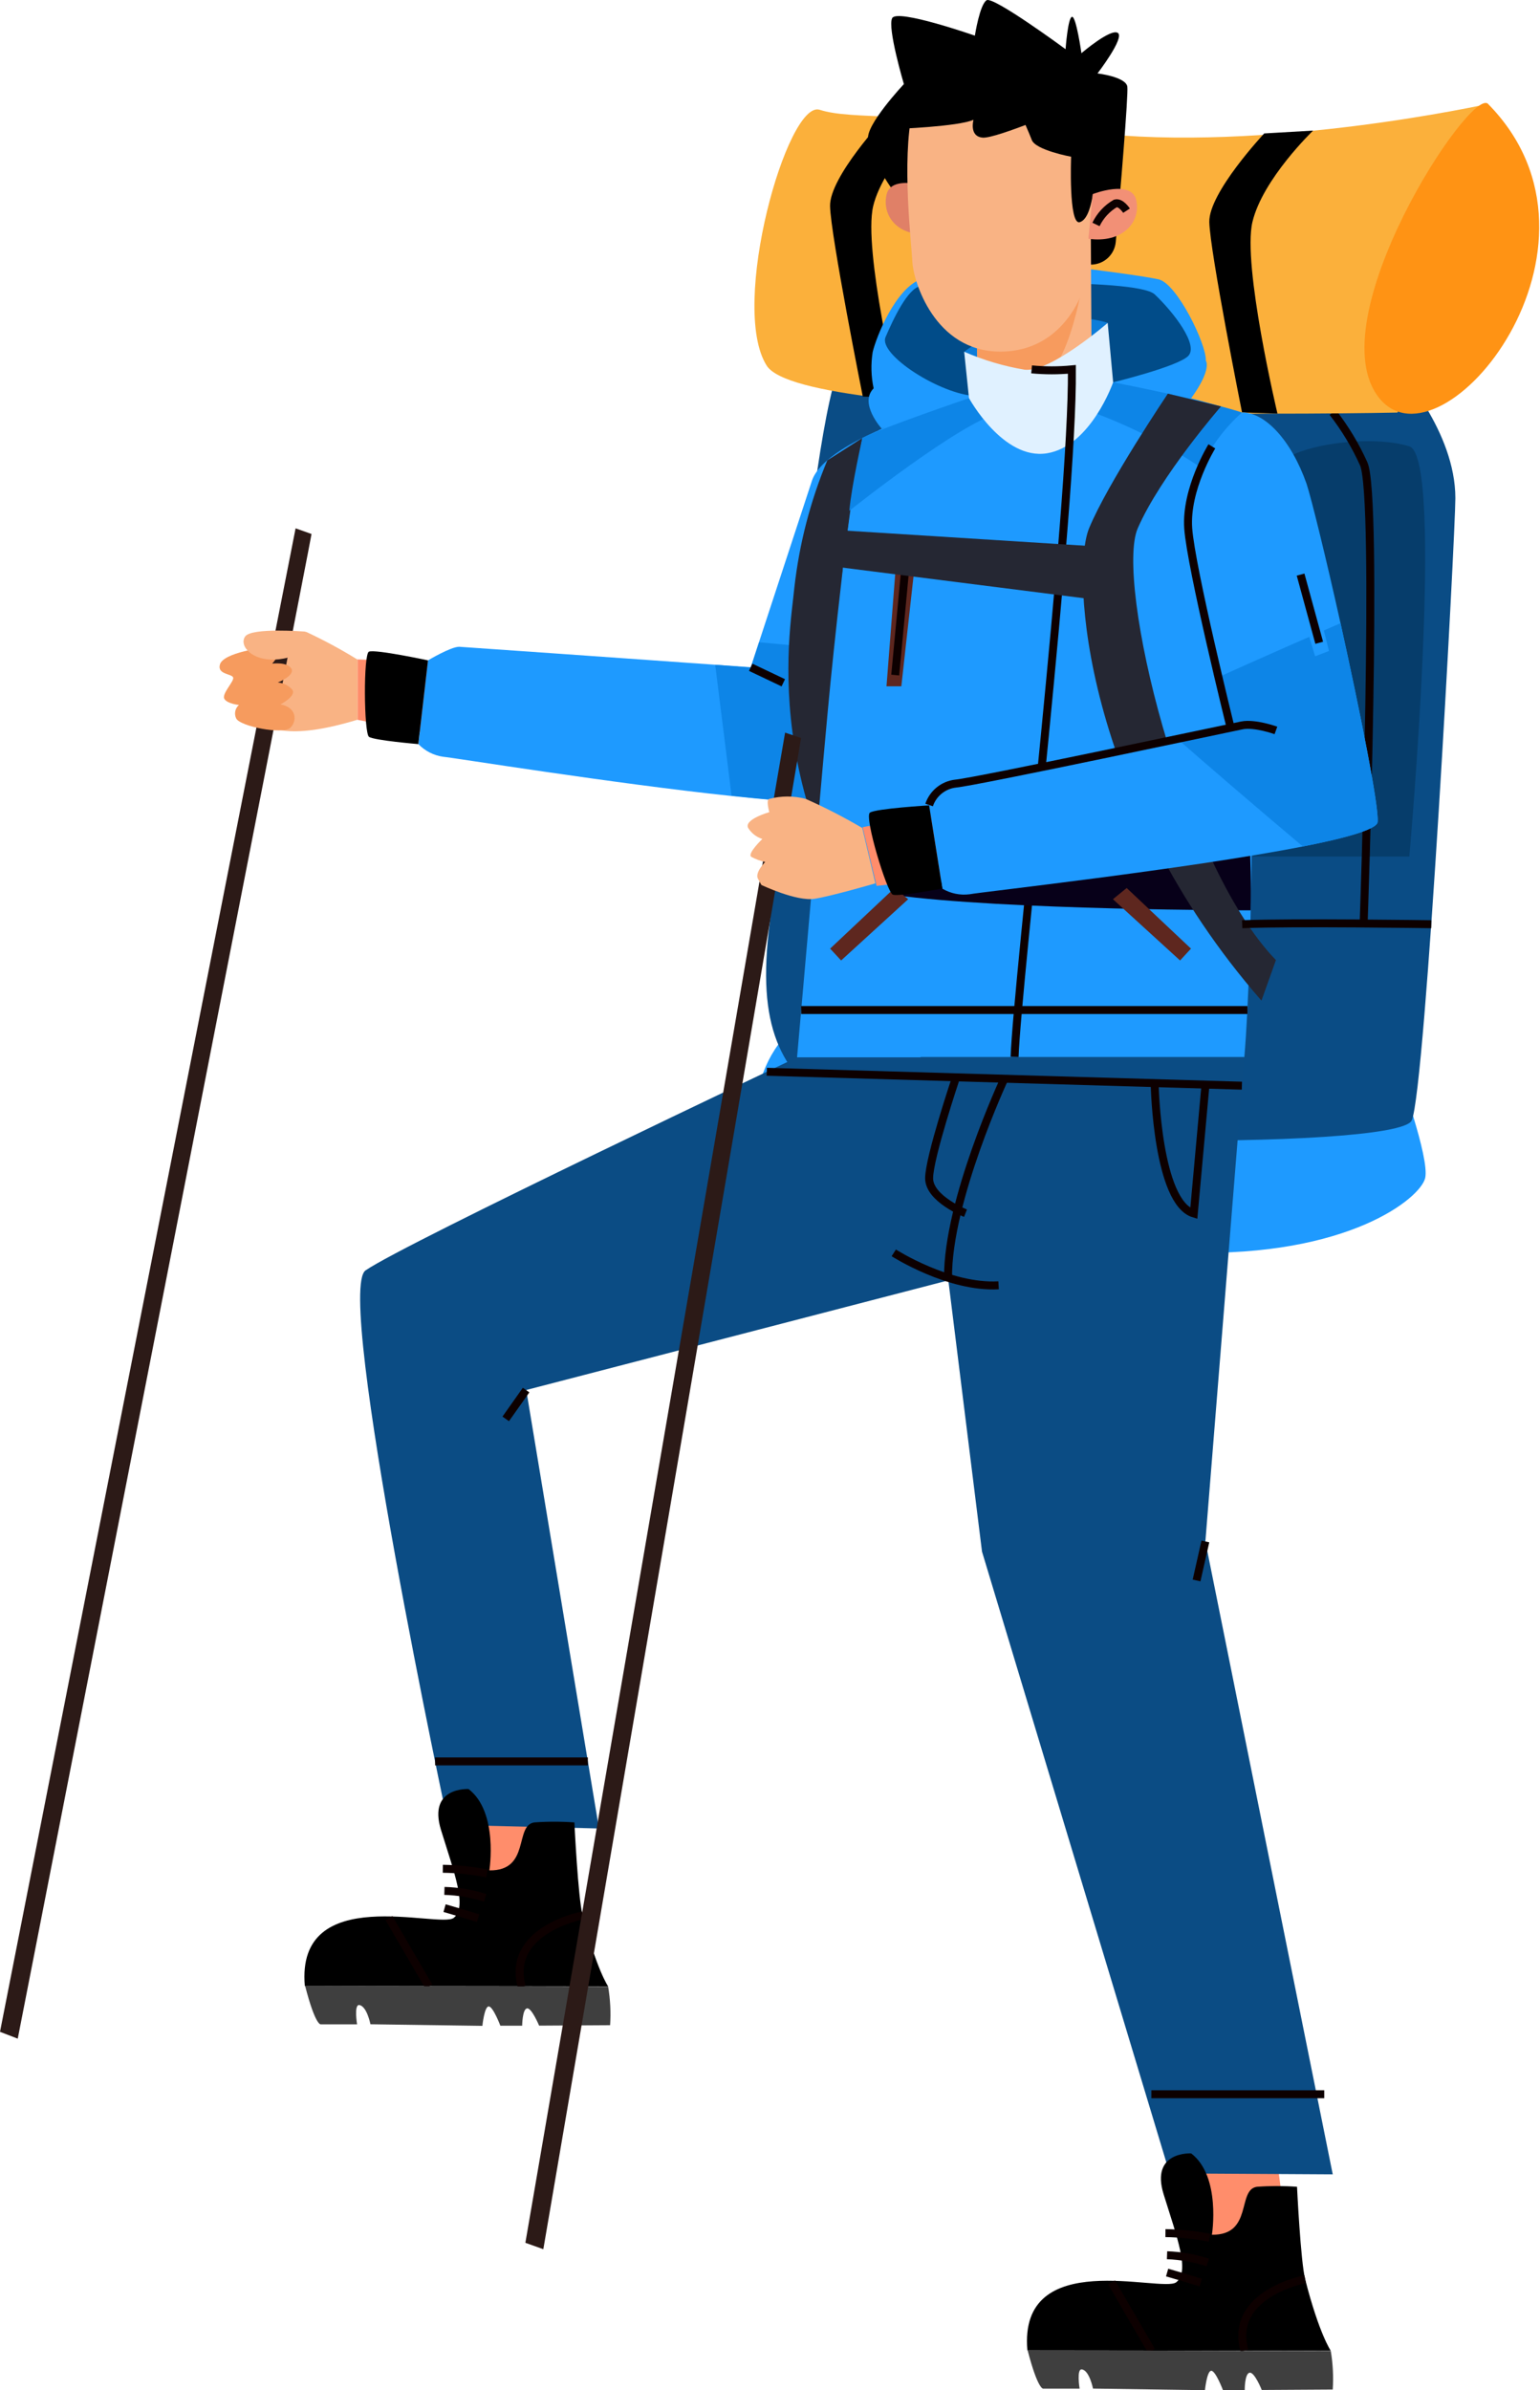 <svg width="145" height="225" viewBox="0 0 145 225" fill="none" xmlns="http://www.w3.org/2000/svg">
<path d="M131.648 100.865C131.648 100.865 134.627 108.987 134.189 110.891C133.751 112.795 126.95 118.314 111.856 117.917C96.762 117.52 73.121 114.37 72.217 112.795C71.313 111.219 69.478 103.501 73.292 98.31L131.648 100.865Z" fill="#1E9AFF"/>
<path d="M131.648 34.77C131.648 34.77 137.031 40.584 137.031 46.892C137.031 50.193 134.223 102.583 132.922 105.473C131.621 108.364 83.997 107.918 78.703 104.419C73.409 100.919 71.252 96.598 72.457 87.003C73.662 77.408 76.566 34.482 79.949 33.112C83.332 31.743 129.724 29.325 131.648 34.77Z" fill="#0A4C85"/>
<path d="M132.696 42.016C136.052 43.064 132.696 80.628 132.696 80.628H117.951C117.951 80.628 119.054 46.125 120.163 44.029C121.273 41.934 128.909 40.831 132.696 42.016Z" fill="#063D6B"/>
<path d="M125.485 38.824C126.644 40.311 127.621 41.932 128.395 43.652C129.813 46.713 128.395 86.914 128.395 86.914" stroke="#0D0000" stroke-width="0.75" stroke-miterlimit="10"/>
<path d="M140.106 9.78C140.106 9.78 119.136 14.444 102.522 12.465C85.907 10.486 80.223 11.321 77.182 10.335C74.141 9.349 68.635 28.826 72.19 34.421C75.744 40.016 131.573 38.838 131.573 38.838C131.573 38.838 142.27 21.224 140.106 9.78Z" fill="#FBB03B"/>
<path d="M123.636 12.294C123.636 12.294 118.89 16.841 117.924 20.896C116.958 24.95 120.28 38.934 120.28 38.934L116.945 38.825C116.945 38.825 113.918 23.662 113.863 20.896C113.808 18.129 119.034 12.561 119.034 12.561L123.636 12.294Z" fill="black"/>
<path d="M88.503 10.225C88.503 10.225 83.181 15.355 82.216 19.402C81.25 23.45 84.572 37.441 84.572 37.441L81.237 37.331C81.237 37.331 78.21 22.169 78.155 19.402C78.1 16.635 83.325 11.068 83.325 11.068L88.503 10.225Z" fill="black"/>
<path d="M140.106 9.78C138.463 8.116 123.978 30.216 129.875 37.489C135.771 44.762 153.331 23.189 140.106 9.78Z" fill="#FF9314"/>
<path d="M102.083 25.272C102.083 25.272 107.329 25.915 109.076 26.292C110.822 26.669 113.623 32.456 113.534 33.949C113.534 33.949 114.157 34.716 112.164 37.476C112.164 37.476 85.606 39.065 83.017 40.352C83.017 40.352 80.853 37.969 82.257 36.558C82.016 35.432 81.986 34.271 82.168 33.134C82.517 31.675 84.325 27.162 86.702 26.285C89.078 25.409 98.878 24.847 102.083 25.272Z" fill="#1E9AFF"/>
<path d="M104.809 35.989C104.809 35.989 110.788 34.537 111.856 33.531C112.925 32.524 110.487 29.38 108.727 27.716C106.967 26.052 87.893 26.758 86.681 26.936C85.469 27.114 84.086 30.086 83.38 31.73C82.675 33.373 88.565 37.16 91.913 37.284C95.262 37.407 104.809 35.989 104.809 35.989Z" fill="#014C89"/>
<path d="M104.296 30.394C104.296 30.394 102.241 29.599 98.194 30.038C95.507 30.432 92.96 31.489 90.783 33.113C90.783 33.113 95.036 37.092 97.228 36.188C99.419 35.284 104.296 30.394 104.296 30.394Z" fill="#0C7DDA"/>
<path d="M87.133 21.183C87.133 21.183 83.024 18.012 81.75 13.15C81.415 11.841 85.106 7.917 85.106 7.917C85.106 7.917 83.531 2.61 84.004 1.706C84.476 0.802 91.79 3.356 91.79 3.356C91.79 3.356 92.249 0.405 92.9 0.021C93.55 -0.362 100.33 4.63 100.33 4.63C100.33 4.63 100.543 1.665 100.933 1.582C101.323 1.5 101.823 5.007 101.823 5.007C101.823 5.007 104.563 2.658 105.247 3.096C105.932 3.534 103.337 6.911 103.337 6.911C103.337 6.911 106.008 7.226 106.145 8.157C106.254 8.842 105.46 18.43 105.056 22.765C105.005 23.343 104.742 23.883 104.317 24.279C103.892 24.674 103.335 24.899 102.755 24.908L87.133 21.183Z" fill="black"/>
<path d="M102.707 22.045L102.796 36.27C102.746 37.658 102.161 38.973 101.162 39.938C100.163 40.904 98.829 41.444 97.44 41.447V41.447C96.736 41.447 96.039 41.308 95.389 41.039C94.739 40.769 94.148 40.374 93.651 39.876C93.153 39.378 92.759 38.787 92.49 38.136C92.222 37.486 92.084 36.789 92.085 36.085L91.66 22.045H102.707Z" fill="#F9B384"/>
<path d="M91.66 22.045L92.099 36.503C92.099 36.503 95.927 37.119 98.563 35.283C101.453 33.27 102.672 22.045 102.672 22.045H91.66Z" fill="#F79B5E"/>
<path d="M87.818 17.697C87.818 17.697 83.915 16.286 83.469 18.334C83.024 20.381 84.62 22.443 87.818 21.984V17.697Z" fill="#E08067"/>
<path d="M102.453 10.465C101.433 5.773 94.18 6.451 94.18 6.451C94.18 6.451 86.934 5.767 85.907 10.458C84.88 15.149 85.825 22.977 85.907 24.682C85.989 26.387 87.962 33.092 94.173 33.099C100.385 33.106 102.392 27.017 102.46 25.312C102.529 23.607 103.474 15.17 102.453 10.465Z" fill="#F9B384"/>
<path d="M84.312 12.141C84.312 12.141 90.215 11.922 91.66 11.278C91.66 11.278 91.222 12.853 92.53 12.956C93.838 13.059 101.029 9.95 101.029 9.95C101.029 9.95 101.029 5.156 90.585 5.663C86.448 5.875 83.593 9.984 84.312 12.141Z" fill="black"/>
<path d="M93.927 5.842C93.927 5.842 96.796 12.204 97.146 13.17C97.495 14.136 100.851 14.752 100.851 14.752C100.851 14.752 100.604 21.19 101.659 20.916C104.063 20.231 102.926 7.116 102.926 7.116L93.927 5.842Z" fill="black"/>
<path d="M102.885 18.272C102.885 18.272 106.569 16.834 106.994 18.881C107.418 20.929 105.679 22.922 102.481 22.477L102.885 18.272Z" fill="#F29076"/>
<path d="M106.069 19.834C106.069 19.834 105.535 19.005 105.021 19.149C104.228 19.61 103.591 20.3 103.193 21.128" stroke="#0D0000" stroke-width="0.75" stroke-miterlimit="10"/>
<path d="M69.663 63.198L33.66 62.075V67.759C33.66 67.759 76.806 76.423 78.737 75.799C80.668 75.176 83.38 64.219 83.38 64.219L69.663 63.198Z" fill="#FF8D6B"/>
<path d="M39.393 70.047C40.016 70.695 40.838 71.114 41.728 71.239C42.556 71.301 57.746 73.759 68.882 74.93C75.203 75.615 80.223 75.841 80.559 75.006C80.894 74.17 81.586 69.821 82.257 64.404C83.572 53.919 84.723 39.633 82.463 40.626C80.929 41.311 77.121 43.126 76.436 45.29L71.471 60.425L70.69 62.809L67.341 62.576C60.171 62.069 43.865 60.918 43.235 60.884C42.433 60.884 40.297 62.165 40.297 62.165L39.393 70.047Z" fill="#1E9AFF"/>
<path d="M67.341 62.581L68.882 74.909C75.203 75.594 80.223 75.82 80.559 74.984C80.894 74.149 81.586 69.8 82.257 64.383L80.203 61.273L71.471 60.459L70.69 62.842L67.341 62.581Z" fill="#0D85E7"/>
<path d="M70.683 62.815L73.751 64.274" stroke="#0D0000" stroke-width="0.75" stroke-miterlimit="10"/>
<path d="M89.058 92.407C80.155 83.175 78.785 58.534 79.401 53.199C79.977 48.303 81.189 41.235 81.189 41.235L77.895 43.337C76.307 47.146 75.265 51.16 74.799 55.261C74.368 59.822 70.978 77.08 87.674 96.215L89.058 92.407Z" fill="#252733"/>
<path d="M40.297 62.164C40.297 62.164 35.386 61.109 34.742 61.342C34.201 61.534 34.263 69.026 34.742 69.362C35.222 69.697 39.386 70.047 39.386 70.047L40.297 62.164Z" fill="black"/>
<path d="M119.924 200.907L121.417 212.296C121.417 212.296 115.582 214.495 111.829 212.981L109.911 200.941L119.924 200.907Z" fill="#FF8D6B"/>
<path d="M51.884 166.61L53.377 177.999C53.377 177.999 47.542 180.197 43.789 178.649L41.858 166.61H51.884Z" fill="#FF8D6B"/>
<path d="M102.556 35.804C108.973 36.147 117.451 39.057 117.451 39.057C117.451 42.516 117.924 67.458 117.924 67.458C117.924 67.458 118.006 89.818 117.157 99.557H75.046C75.046 99.557 77.785 68.191 78.196 64.253C78.196 64.253 80.052 45.392 81.189 41.756C81.798 39.79 96.118 35.435 102.556 35.804Z" fill="#1E9AFF"/>
<path d="M91.242 37.476C91.242 37.476 82.771 40.366 81.195 41.235C81.195 41.235 80.168 45.769 79.97 48.084C79.97 48.084 90.393 39.777 94.187 38.818L91.242 37.476Z" fill="#0D85E7"/>
<path d="M116.945 38.825C115.311 40.272 113.997 42.045 113.089 44.029C109.923 41.892 106.511 40.144 102.926 38.825L104.809 35.989C104.809 35.989 112.753 37.51 116.945 38.825Z" fill="#0D85E7"/>
<path d="M104.809 35.989L104.296 30.394C104.296 30.394 98.933 35.064 96.488 34.804C94.525 34.475 92.609 33.907 90.783 33.112L91.236 37.475C91.236 37.475 94.427 43.324 98.563 42.673C102.7 42.022 104.809 35.989 104.809 35.989Z" fill="#E0F1FF"/>
<path d="M97.132 34.77C98.394 34.891 99.664 34.891 100.926 34.77C101.029 47.967 95.783 92.373 95.529 99.502" stroke="#0D0000" stroke-width="0.75" stroke-miterlimit="10"/>
<path d="M117.452 75.56C117.452 75.56 117.883 81.148 117.76 85.695C117.76 85.695 94.564 85.695 84.072 84.237C84.072 84.237 109.206 76.799 117.452 75.56Z" fill="#070019"/>
<path d="M120.136 90.379C111.233 81.148 104.98 54.671 107.124 49.734C109.267 44.796 114.965 38.256 114.965 38.256L109.959 37.057C109.959 37.057 104.282 45.495 102.542 49.734C100.803 53.973 102.077 75.073 118.773 94.194L120.136 90.379Z" fill="#252733"/>
<path d="M106.083 83.593L112.137 89.298L111.11 90.414L104.789 84.647L106.083 83.593Z" fill="#5E271F"/>
<path d="M84.223 83.593L78.162 89.298L79.196 90.414L85.51 84.647L84.223 83.593Z" fill="#5E271F"/>
<path d="M75.046 99.536C75.046 99.536 38.119 117.02 34.42 119.588C31.476 121.643 42.207 171.78 42.207 171.78L56.397 172.123L49.549 130.847L94.153 119.266L99.823 99.536H75.046Z" fill="#0B4C84"/>
<path d="M117.157 99.502L113.493 145.106L125.485 204.681L110.13 204.592L92.461 146.058L86.681 99.502H117.157Z" fill="#0B4C84"/>
<path d="M84.154 117.938C84.154 117.938 89.339 121.26 94.023 120.992" stroke="#0D0000" stroke-width="0.75" stroke-miterlimit="10"/>
<path d="M72.197 100.892L116.931 102.2" stroke="#0D0000" stroke-width="0.75" stroke-miterlimit="10"/>
<path d="M108.412 197.141H124.684" stroke="#0D0000" stroke-width="0.75" stroke-miterlimit="10"/>
<path d="M108.727 102.234C108.727 102.234 108.973 113.192 112.404 114.233L113.493 102.234" stroke="#0D0000" stroke-width="0.75" stroke-miterlimit="10"/>
<path d="M75.436 95.078H117.451" stroke="#0D0000" stroke-width="0.75" stroke-miterlimit="10"/>
<path d="M54.082 171.554C52.826 171.462 51.565 171.462 50.309 171.554C48.412 171.814 49.967 176.129 46.077 176.067C46.077 176.067 46.953 170.588 44.118 168.411C44.118 168.411 40.262 168.178 41.522 172.259C42.782 176.341 44.015 179.505 42.721 180.539C41.426 181.573 27.825 177.115 28.702 186.956L57.26 186.991C57.26 186.991 56.151 185.374 54.849 180.259C54.425 178.629 54.082 171.554 54.082 171.554Z" fill="black"/>
<path d="M54.849 180.307C54.849 180.307 47.638 181.677 49.131 187.039" stroke="#0D0000" stroke-width="0.75" stroke-miterlimit="10"/>
<path d="M36.626 180.561L40.379 187.005" stroke="#0D0000" stroke-width="0.75" stroke-miterlimit="10"/>
<path d="M41.694 175.917C43.09 175.935 44.481 176.082 45.851 176.356" stroke="#0D0000" stroke-width="0.75" stroke-miterlimit="10"/>
<path d="M41.844 178C43.147 178.035 44.438 178.254 45.679 178.651" stroke="#0D0000" stroke-width="0.75" stroke-miterlimit="10"/>
<path d="M41.858 179.622C42.913 179.923 43.96 180.238 45.015 180.567" stroke="#0D0000" stroke-width="0.75" stroke-miterlimit="10"/>
<path d="M57.26 187.012C57.463 188.21 57.525 189.429 57.445 190.642L50.761 190.683C50.761 190.683 50.042 188.957 49.61 189.06C49.179 189.162 49.165 190.689 49.165 190.689H47.111C47.111 190.689 46.426 188.875 46.015 188.875C45.604 188.875 45.419 190.703 45.419 190.703L34.879 190.553C34.879 190.553 34.544 188.847 33.831 188.745C33.311 188.669 33.619 190.559 33.619 190.559H30.195C30.195 190.559 29.695 190.696 28.729 186.943L57.26 187.012Z" fill="#3F3F3F"/>
<path d="M122.122 205.852C120.866 205.761 119.605 205.761 118.349 205.852C116.452 206.113 117.999 210.427 114.109 210.366C114.109 210.366 114.993 204.887 112.158 202.709C112.158 202.709 108.295 202.476 109.562 206.558C110.829 210.64 112.055 213.804 110.754 214.838C109.452 215.872 95.865 211.413 96.735 221.255L125.3 221.289C125.3 221.289 124.19 219.673 122.889 214.557C122.465 212.927 122.122 205.852 122.122 205.852Z" fill="black"/>
<path d="M122.889 214.55C122.889 214.55 115.678 215.919 117.171 221.282" stroke="#0D0000" stroke-width="0.75" stroke-miterlimit="10"/>
<path d="M104.665 214.858L108.418 221.302" stroke="#0D0000" stroke-width="0.75" stroke-miterlimit="10"/>
<path d="M109.733 210.214C111.129 210.232 112.521 210.379 113.89 210.653" stroke="#0D0000" stroke-width="0.75" stroke-miterlimit="10"/>
<path d="M109.884 212.296C111.188 212.342 112.479 212.573 113.719 212.981" stroke="#0D0000" stroke-width="0.75" stroke-miterlimit="10"/>
<path d="M109.891 213.926C110.946 214.228 112 214.543 113.055 214.871" stroke="#0D0000" stroke-width="0.75" stroke-miterlimit="10"/>
<path d="M125.3 221.309C125.502 222.507 125.564 223.725 125.485 224.938L118.801 224.98C118.801 224.98 118.116 223.254 117.65 223.356C117.184 223.459 117.198 224.986 117.198 224.986H115.144C115.144 224.986 114.459 223.172 114.048 223.172C113.637 223.172 113.452 225 113.452 225L102.912 224.849C102.912 224.849 102.577 223.144 101.864 223.041C101.344 222.966 101.652 224.856 101.652 224.856H98.228C98.228 224.856 97.728 224.993 96.755 221.24L125.3 221.309Z" fill="#3F3F3F"/>
<path d="M55.349 165.81H40.968" stroke="#0D0000" stroke-width="0.75" stroke-miterlimit="10"/>
<path d="M113.493 145.106L112.664 148.777" stroke="#0D0000" stroke-width="0.75" stroke-miterlimit="10"/>
<path d="M94.564 101.549C94.564 101.549 89.208 113.034 89.263 120.287" stroke="#0D0000" stroke-width="0.75" stroke-miterlimit="10"/>
<path d="M89.975 101.549C89.975 101.549 87.482 108.987 87.482 110.918C87.482 112.849 90.907 114.205 90.907 114.205" stroke="#0D0000" stroke-width="0.75" stroke-miterlimit="10"/>
<path d="M49.535 130.854L47.617 133.566" stroke="#0D0000" stroke-width="0.75" stroke-miterlimit="10"/>
<path d="M33.66 62.089C32.114 61.134 30.513 60.27 28.866 59.5C27.579 59.034 24.422 62.171 24.175 63.643C24.175 63.643 20.642 71.697 33.66 67.752V62.089Z" fill="#F9B384"/>
<path d="M27.832 49.734L0 191.265L1.671 191.908C1.671 191.908 29.229 51.09 29.332 50.268L27.832 49.734Z" fill="#2C1A17"/>
<path d="M73.922 68.964L49.467 211.125L51.158 211.728C51.158 211.728 75.34 70.293 75.422 69.471L73.922 68.964Z" fill="#2C1A17"/>
<path d="M20.703 62.568C20.443 63.506 21.867 63.417 21.956 63.787C22.045 64.157 20.84 65.328 21.128 65.794C21.415 66.259 22.497 66.362 22.497 66.362C22.322 66.513 22.202 66.718 22.153 66.944C22.105 67.17 22.132 67.406 22.23 67.615C22.559 68.382 26.654 69.17 27.332 68.513C28.01 67.855 27.921 66.581 26.408 66.307C26.408 66.307 27.915 65.527 27.531 64.938C27.361 64.736 27.152 64.571 26.917 64.454C26.681 64.336 26.424 64.267 26.161 64.253C26.161 64.253 27.832 63.568 27.422 62.924C27.011 62.28 25.634 62.472 25.634 62.472C25.634 62.472 27.004 60.911 25.881 60.904C24.757 60.897 20.984 61.452 20.703 62.568Z" fill="#F69B5E"/>
<path d="M28.688 59.452C28.688 59.452 23.703 59.055 23.086 59.911C22.47 60.767 23.716 62.294 26.154 62.069C26.182 62.069 29.723 61.829 28.688 59.452Z" fill="#F9B384"/>
<path d="M117.951 71.019L81.216 77.868L82.538 83.394C82.538 83.394 126.224 78.477 127.95 77.429C129.676 76.381 126.074 66.787 126.074 66.787L117.951 67.472V71.019Z" fill="#FF8D6B"/>
<path d="M81.189 77.942C79.466 76.928 77.688 76.013 75.861 75.203C74.739 74.906 73.558 74.906 72.436 75.203C72.094 75.278 72.436 76.449 72.436 76.449C72.436 76.449 70.026 77.134 70.443 77.936C70.748 78.433 71.222 78.803 71.779 78.977C71.779 78.977 70.341 80.346 70.731 80.654C71.142 80.882 71.586 81.046 72.046 81.141C72.046 81.141 71.06 82.127 71.361 82.716L71.69 83.305C71.69 83.305 74.998 84.887 76.71 84.606C78.422 84.325 82.421 83.154 82.421 83.154L81.189 77.942Z" fill="#F9B384"/>
<path d="M87.482 75.819L88.729 83.654C89.5 84.11 90.401 84.296 91.29 84.181C92.228 83.99 111.836 81.812 122.67 79.682C126.779 78.874 129.642 78.066 129.71 77.388C129.868 75.984 128.025 66.834 126.217 58.664C124.848 52.5 123.478 46.939 123.026 45.556C121.581 41.447 119.136 38.824 116.945 38.824V68.272L110.849 69.519C103.063 71.108 90.523 73.662 89.989 73.785C89.188 73.977 87.482 75.819 87.482 75.819Z" fill="#1E9AFF"/>
<path d="M110.836 69.533C112.89 71.348 118.28 75.991 122.67 79.683C126.779 78.874 129.642 78.066 129.71 77.388C129.868 75.984 128.025 66.835 126.217 58.665C124.122 59.569 117.951 62.281 114.808 63.705L115.869 68.499L110.836 69.533Z" fill="#0D85E7"/>
<path d="M87.482 75.813C87.482 75.813 82.463 76.114 81.908 76.498C81.353 76.881 83.51 84.031 84.072 84.223C84.633 84.415 88.729 83.641 88.729 83.641L87.482 75.813Z" fill="black"/>
<path d="M120.136 68.759C120.136 68.759 118.15 68.04 116.931 68.286C115.712 68.533 91.941 73.587 89.975 73.765C89.411 73.828 88.877 74.051 88.435 74.408C87.993 74.765 87.663 75.24 87.482 75.779" stroke="#0D0000" stroke-width="0.75" stroke-miterlimit="10"/>
<path d="M114.103 42.016C114.103 42.016 111.617 46.036 111.877 49.734C112.137 53.432 115.869 68.506 115.869 68.506" stroke="#0D0000" stroke-width="0.75" stroke-miterlimit="10"/>
<path d="M86.27 51.933L84.483 51.529L83.469 64.603H84.866L86.27 51.933Z" fill="#5E271F"/>
<path d="M85.284 52.987L84.291 63.548" stroke="#0D0000" stroke-width="0.75" stroke-miterlimit="10"/>
<path d="M122.999 52.747L121.184 53.021L123.827 61.78L125.129 61.28L122.999 52.747Z" fill="#1E9AFF"/>
<path d="M122.458 54.09L124.211 60.507" stroke="#0D0000" stroke-width="0.75" stroke-miterlimit="10"/>
<path d="M134.765 87.003C134.765 87.003 121.752 86.805 116.958 87.003" stroke="#0D0000" stroke-width="0.75" stroke-miterlimit="10"/>
<path d="M104.631 51.528L76.217 49.734L75.826 52.987L104.809 56.664L104.631 51.528Z" fill="#252733"/>
</svg>
